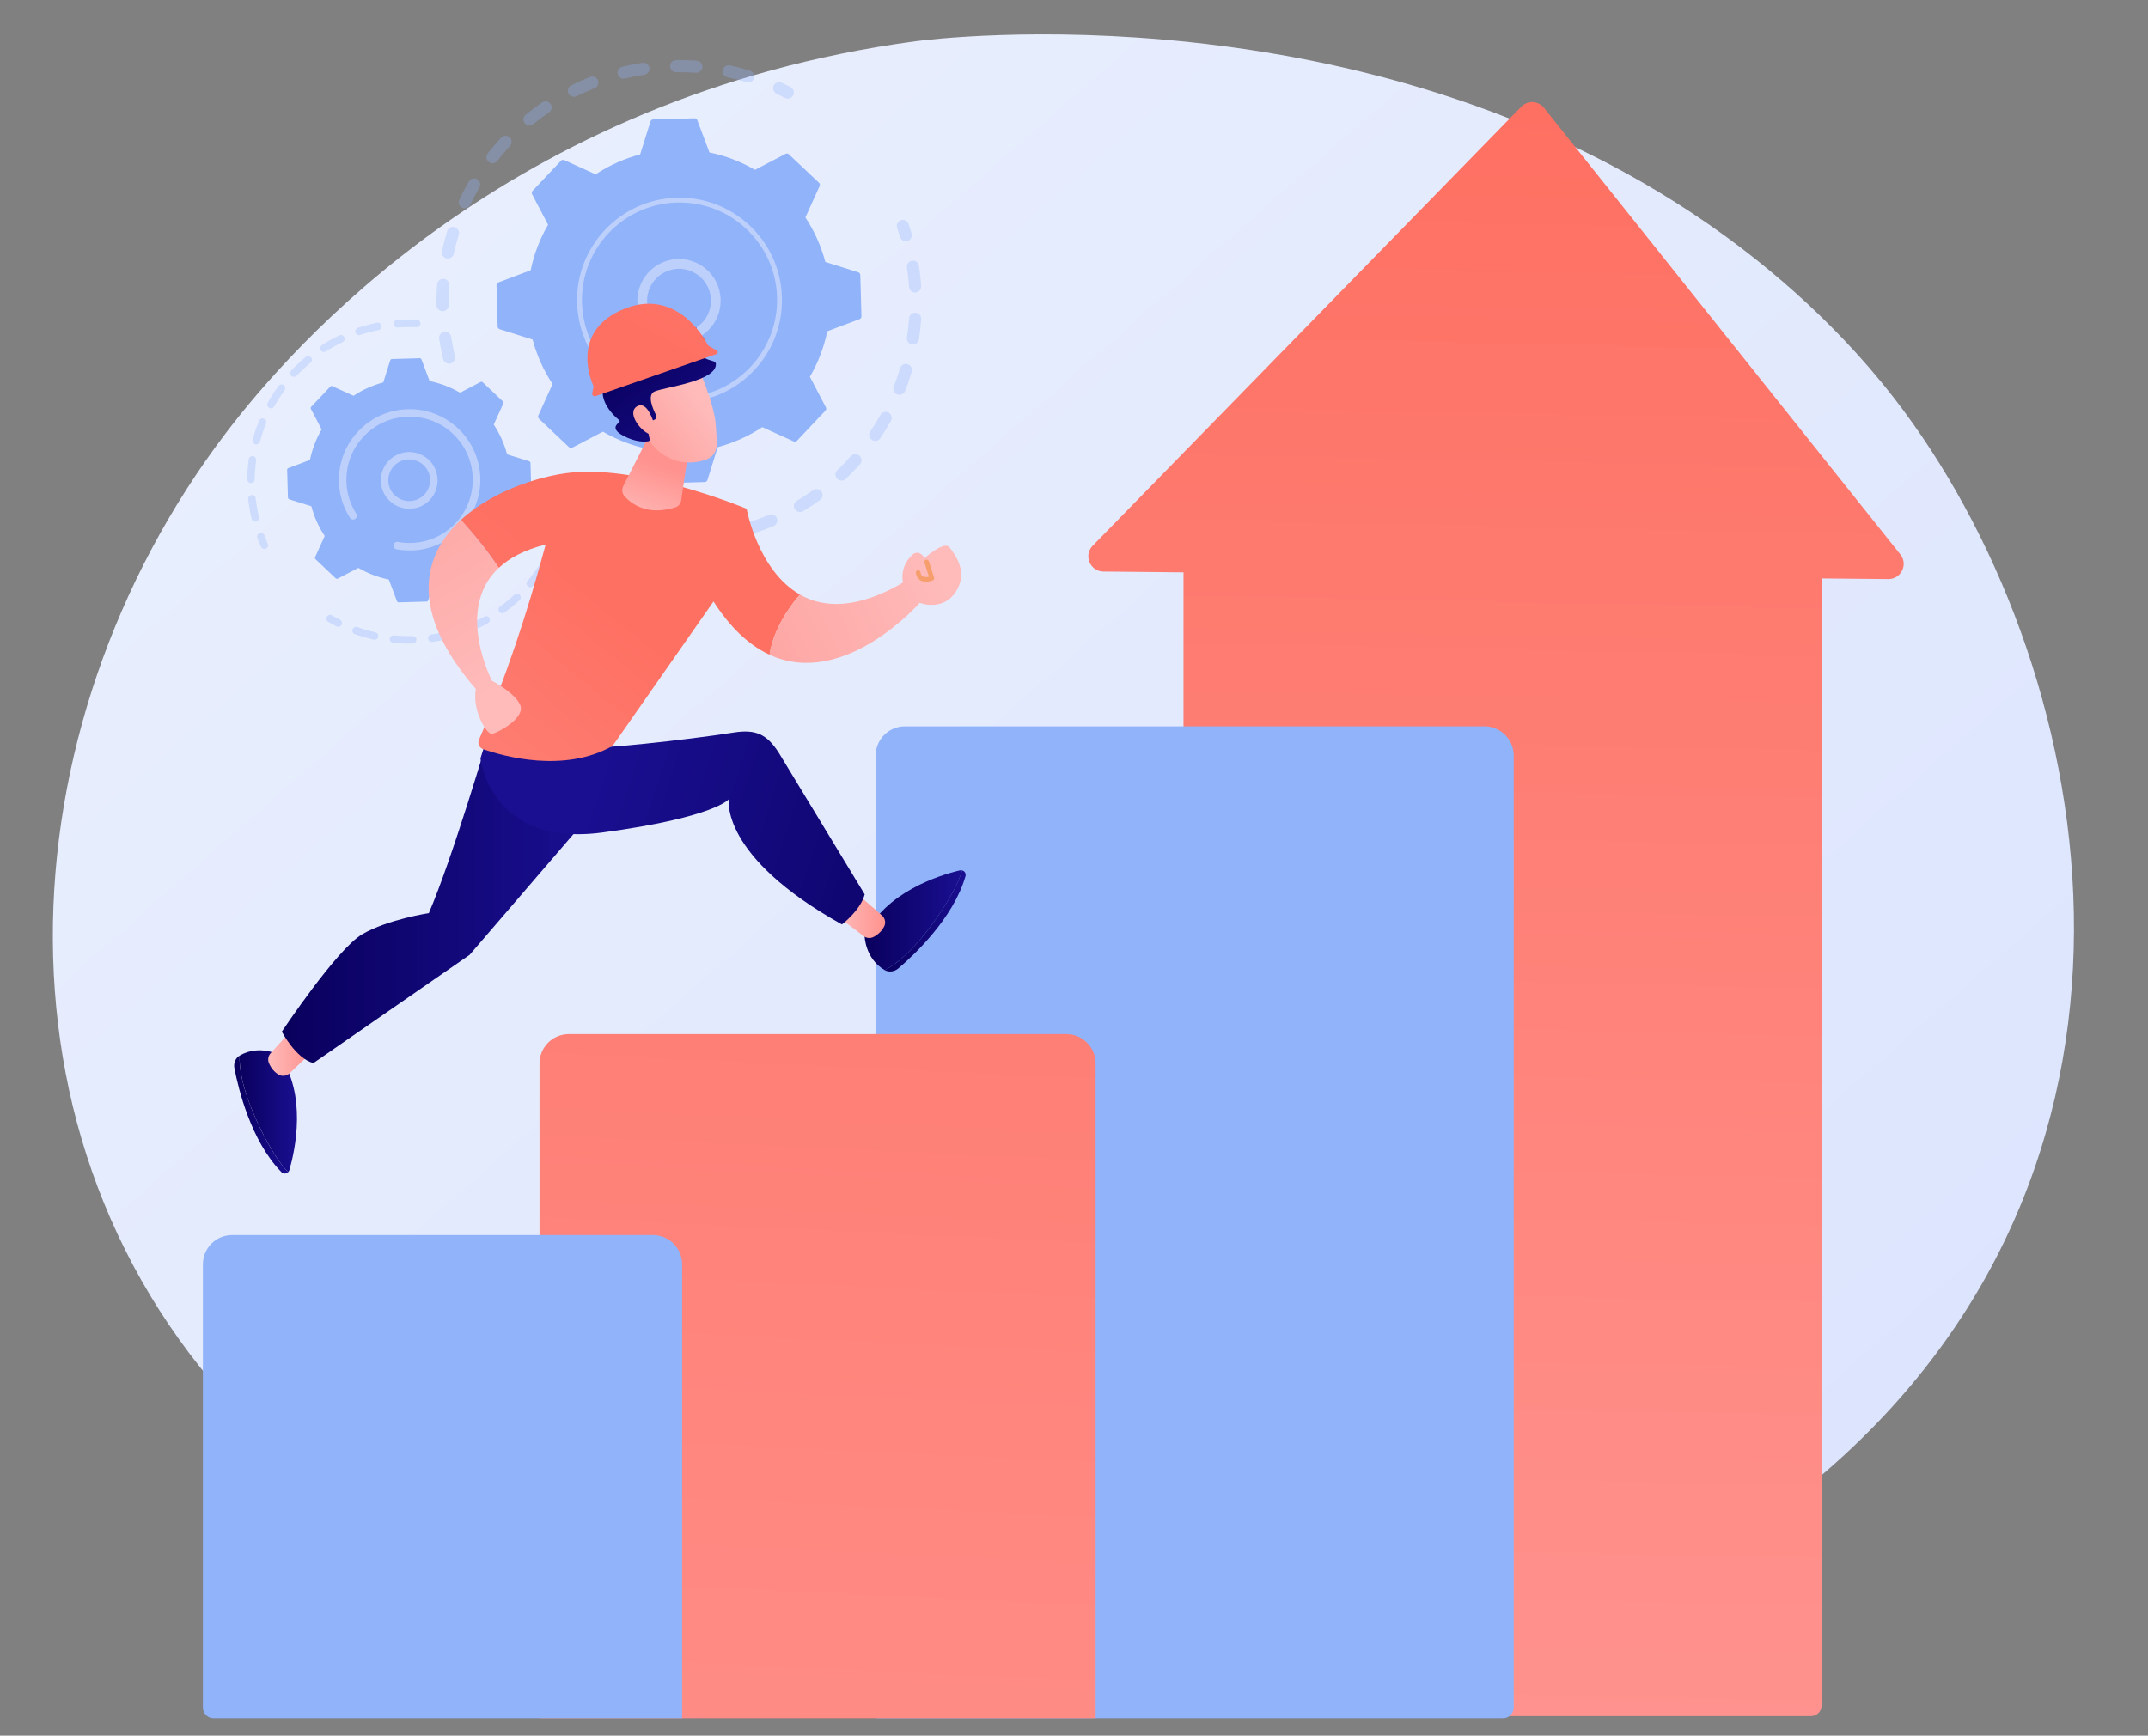 <?xml version="1.0" encoding="utf-8"?>
<!-- Generator: Adobe Illustrator 24.3.0, SVG Export Plug-In . SVG Version: 6.00 Build 0)  -->
<svg version="1.1" id="Illustration" xmlns="http://www.w3.org/2000/svg" xmlns:xlink="http://www.w3.org/1999/xlink" x="0px"
	 y="0px" viewBox="0 0 3570.9 2886.1" style="enable-background:new 0 0 3570.9 2886.1;" xml:space="preserve">
<rect x="0" y="0" width="3570.9" height="2886.1" fill="#808080" stroke="none"/>
<style type="text/css">
	.st0{fill:url(#SVGID_1_);}
	.st1{fill:url(#SVGID_2_);}
	.st2{fill:url(#SVGID_3_);}
	.st3{fill:#91B3FA;}
	.st4{fill:url(#SVGID_4_);}
	.st5{opacity:0.3;}
	.st6{fill:#BDD0FB;}
	.st7{fill:url(#SVGID_5_);}
	.st8{fill:url(#SVGID_6_);}
	.st9{fill:url(#SVGID_7_);}
	.st10{fill:#F79E6D;}
	.st11{fill:url(#SVGID_8_);}
	.st12{fill:url(#SVGID_9_);}
	.st13{fill:url(#SVGID_10_);}
	.st14{fill:url(#SVGID_11_);}
	.st15{fill:url(#SVGID_12_);}
	.st16{fill:url(#SVGID_13_);}
	.st17{fill:url(#SVGID_14_);}
	.st18{fill:url(#SVGID_15_);}
	.st19{fill:url(#SVGID_16_);}
	.st20{fill:url(#SVGID_17_);}
	.st21{fill:url(#SVGID_18_);}
	.st22{fill:url(#SVGID_19_);}
	.st23{fill:url(#SVGID_20_);}
	.st24{fill:url(#SVGID_21_);}
	.st25{fill:url(#SVGID_22_);}
</style>
<g>
	<linearGradient id="SVGID_1_" gradientUnits="userSpaceOnUse" x1="3295.109" y1="3237.791" x2="537.713" y2="96.449">
		<stop  offset="0" style="stop-color:#DAE3FE"/>
		<stop  offset="1" style="stop-color:#E9EFFD"/>
	</linearGradient>
	<path class="st0" d="M3038.1,2444.5c-614.2,534.8-1557.6,376.6-1697.1,351.1c-175.7-32-593.7-108.2-905.6-409.1
		C-42,1925.9,6.2,1206.1,375,720.7C482.3,579.5,843.4,159.8,1521.6,68.6c39.6-5.3,747.8-91,1317.6,303.5
		c76.8,53.2,200.8,149.5,309.5,289.8C3485.9,1096.9,3645.4,1915.7,3038.1,2444.5z"/>
	<g>
		<linearGradient id="SVGID_2_" gradientUnits="userSpaceOnUse" x1="2477.509" y1="2855.904" x2="2532.275" y2="172.296">
			<stop  offset="0" style="stop-color:#FF928E"/>
			<stop  offset="1" style="stop-color:#FE7062"/>
		</linearGradient>
		<path class="st1" d="M3010.5,2853.7h-1043v-1969c0-26.9,21.8-48.7,48.7-48.7h963.4c26.9,0,48.7,21.8,48.7,48.7V2836
			C3028.2,2845.8,3020.3,2853.7,3010.5,2853.7z"/>
		<linearGradient id="SVGID_3_" gradientUnits="userSpaceOnUse" x1="2447.8" y1="2855.305" x2="2502.502" y2="174.832">
			<stop  offset="0" style="stop-color:#FF928E"/>
			<stop  offset="1" style="stop-color:#FE7062"/>
		</linearGradient>
		<path class="st2" d="M1816.5,907.5L2529,177.4c10.6-10.9,28.3-10,37.8,1.9l592.4,742.6c13.3,16.6,1.3,41.2-20,41l-1304.9-12.5
			C1812.1,950.1,1801,923.4,1816.5,907.5z"/>
	</g>
	<path class="st3" d="M2498.7,2857.2h-1043V1256.5c0-26.9,21.8-48.7,48.7-48.7h963.4c26.9,0,48.7,21.8,48.7,48.7v1582.9
		C2516.4,2849.2,2508.5,2857.2,2498.7,2857.2z"/>
	<linearGradient id="SVGID_4_" gradientUnits="userSpaceOnUse" x1="1305.764" y1="3455.291" x2="1450.033" y2="363.839">
		<stop  offset="0" style="stop-color:#FF928E"/>
		<stop  offset="1" style="stop-color:#FE7062"/>
	</linearGradient>
	<path class="st4" d="M1821.3,2857.2H896.9V1768.3c0-26.9,21.8-48.7,48.7-48.7h827.1c26.9,0,48.7,21.8,48.7,48.7V2857.2z"/>
	<path class="st3" d="M1133.9,2857.2H355c-9.8,0-17.7-7.9-17.7-17.7v-737.1c0-26.9,21.8-48.7,48.7-48.7h699.3
		c26.9,0,48.7,21.8,48.7,48.7V2857.2z"/>
	<g>
		<g>
			<g class="st5">
				<path class="st3" d="M747.7,604.7c-5.1,0.7-9.9-2.6-11.1-7.7c-2.6-11.1-4.8-22.5-6.5-33.8c-0.8-5.5,3-10.7,8.5-11.5
					c0.1,0,0.1,0,0.2,0c5.4-0.7,10.5,3.1,11.3,8.5c1.6,10.8,3.7,21.6,6.2,32.1c1.3,5.4-2.1,10.9-7.5,12.2
					C748.4,604.6,748.1,604.6,747.7,604.7z M737,517.3c-0.4,0.1-0.8,0.1-1.2,0.1c-5.6,0.1-10.2-4.4-10.2-10
					c-0.1-11.5,0.2-23,1.1-34.4c0.4-5.6,5.2-9.7,10.8-9.3c5.6,0.4,9.7,5.3,9.3,10.8c-0.8,10.8-1.1,21.8-1,32.7
					C745.9,512.4,742,516.7,737,517.3z M745.8,429.8c-1.1,0.1-2.3,0.1-3.4-0.1c-5.4-1.2-8.9-6.6-7.7-12c2.4-11.2,5.3-22.4,8.7-33.3
					c1.6-5.3,7.3-8.3,12.6-6.7c5.3,1.6,8.3,7.3,6.7,12.6c-3.2,10.4-6,21-8.3,31.6C753.5,426.2,750,429.3,745.8,429.8z M774,346.5
					c-1.8,0.2-3.8,0-5.6-0.9c-5-2.4-7.2-8.4-4.9-13.4c4.9-10.4,10.2-20.6,15.9-30.5c2.8-4.8,9-6.5,13.8-3.7c4.8,2.8,6.5,9,3.7,13.8
					c-5.4,9.4-10.5,19.2-15.1,29C780.3,344,777.3,346.1,774,346.5z M820,271.5c-2.6,0.3-5.3-0.3-7.5-2.1c-4.4-3.4-5.2-9.8-1.8-14.2
					c7-9,14.5-17.8,22.3-26.2c3.8-4.1,10.2-4.3,14.3-0.6c4.1,3.8,4.3,10.2,0.6,14.3c-7.4,8-14.5,16.4-21.2,24.9
					C825,269.9,822.6,271.2,820,271.5z M881.5,208.6c-3.3,0.4-6.8-0.8-9.1-3.6c-3.5-4.3-2.9-10.7,1.4-14.2
					c8.8-7.2,18.1-14.2,27.6-20.6c4.6-3.2,10.9-2,14,2.6c3.2,4.6,2,10.9-2.6,14c-9,6.1-17.8,12.7-26.2,19.6
					C885.1,207.6,883.3,208.3,881.5,208.6z M1245.4,137.1c-1.4,0.2-2.8,0.1-4.3-0.4c-10.4-3.2-21-5.9-31.7-8.2
					c-5.5-1.2-8.9-6.5-7.8-12c1.2-5.5,6.5-8.9,12-7.8c11.2,2.4,22.4,5.3,33.3,8.7c5.3,1.6,8.3,7.3,6.7,12.6
					C1252.5,133.9,1249.2,136.6,1245.4,137.1z M955.3,160.9c-4.2,0.5-8.4-1.6-10.3-5.5c-2.5-5-0.4-11.1,4.5-13.5
					c10.2-5.1,20.8-9.8,31.5-14c5.2-2,11.1,0.5,13.1,5.7c2,5.2-0.5,11.1-5.7,13.1c-10.1,4-20.1,8.4-29.9,13.3
					C957.5,160.4,956.4,160.7,955.3,160.9z M1158.9,120.9c-0.7,0.1-1.3,0.1-2,0.1c-10.8-0.8-21.8-1.1-32.7-0.9
					c-5.6,0.1-10.2-4.4-10.2-10c-0.1-5.6,4.4-10.2,10-10.2c11.4-0.2,23,0.2,34.4,1c5.6,0.4,9.8,5.2,9.4,10.8
					C1167.3,116.5,1163.5,120.3,1158.9,120.9z M1038,130.9c-5.1,0.7-9.9-2.6-11.1-7.7c-1.3-5.4,2-10.9,7.5-12.2
					c11.1-2.7,22.5-4.9,33.8-6.6c0.1,0,0.1,0,0.2,0c5.4-0.7,10.5,3.1,11.3,8.5c0.8,5.5-3,10.7-8.5,11.5c-10.7,1.6-21.5,3.7-32.1,6.3
					C1038.7,130.7,1038.4,130.8,1038,130.9z"/>
				<path class="st3" d="M1311,163.9c-2,0.3-4-0.1-5.9-1c-4.6-2.4-9.4-4.7-14.1-7c-5.1-2.4-7.2-8.4-4.9-13.4
					c2.4-5.1,8.4-7.2,13.4-4.9c5,2.3,10,4.8,14.8,7.3c4.9,2.6,6.9,8.7,4.3,13.6C1317.1,161.6,1314.2,163.5,1311,163.9z"/>
			</g>
			<g class="st5">
				<path class="st3" d="M1507.2,401.1c-4.8,0.6-9.5-2.3-11-7.1c-1.5-5-3.1-10-4.8-15c-1.8-5.3,1-11,6.3-12.8c5.3-1.8,11,1,12.8,6.3
					c1.8,5.2,3.5,10.5,5,15.8c1.6,5.3-1.5,11-6.8,12.6C1508.3,400.9,1507.8,401,1507.2,401.1z"/>
				<path class="st3" d="M1181.3,903.1c-4.6,0.6-9.2,1.1-13.9,1.6c-5.6,0.5-10.5-3.5-11-9.1c-0.5-5.6,3.6-10.5,9.1-11
					c10.8-1,21.5-2.5,31.9-4.4c5.5-1,10.7,2.7,11.7,8.1c1,5.5-2.7,10.7-8.1,11.7C1194.5,901.2,1187.9,902.2,1181.3,903.1z
					 M1114.1,906.1c-0.6,0.1-1.1,0.1-1.7,0.1c-11.3-0.5-22.6-1.4-33.8-2.8c-5.5-0.7-9.5-5.7-8.8-11.3c0.7-5.5,5.7-9.5,11.3-8.8
					c10.6,1.3,21.4,2.2,32.1,2.6c5.6,0.2,9.9,4.9,9.7,10.5C1122.7,901.5,1118.9,905.5,1114.1,906.1z M1252.5,887
					c-4.7,0.6-9.4-2.2-10.9-6.9c-1.7-5.3,1.2-11,6.5-12.7c10.1-3.3,20.3-7.1,30.1-11.3c5.1-2.2,11.1,0.2,13.2,5.4
					c2.2,5.1-0.2,11.1-5.4,13.2c-10.4,4.4-21.1,8.4-31.7,11.9C1253.7,886.8,1253.1,886.9,1252.5,887z M1028.5,893.1
					c-1.3,0.2-2.6,0.1-3.9-0.3c-10.9-2.9-21.8-6.3-32.3-10.1c-5.2-1.9-8-7.7-6.1-12.9c1.9-5.2,7.7-8,12.9-6.1
					c10,3.6,20.4,6.9,30.7,9.6c5.4,1.4,8.6,7,7.1,12.4C1035.8,889.8,1032.4,892.6,1028.5,893.1z M1331.2,851.3
					c-3.9,0.5-7.9-1.3-10-4.8c-2.9-4.8-1.3-11,3.5-13.8c9.2-5.5,18.2-11.4,26.9-17.6c4.5-3.2,10.8-2.2,14.1,2.3
					c3.2,4.5,2.2,10.8-2.3,14.1c-9.2,6.6-18.7,12.8-28.3,18.5C1333.9,850.6,1332.6,851.1,1331.2,851.3z M1400.3,799.1
					c-3.1,0.4-6.3-0.6-8.6-3.1c-3.8-4.1-3.7-10.4,0.4-14.3c7.8-7.4,15.3-15.1,22.4-23.1c3.7-4.2,10.1-4.5,14.3-0.8
					c4.2,3.7,4.5,10.1,0.8,14.3c-7.5,8.4-15.4,16.5-23.6,24.3C1404.3,797.9,1402.3,798.8,1400.3,799.1z M1456.3,733.1
					c-2.4,0.3-4.8-0.2-6.9-1.6c-4.6-3.1-5.8-9.4-2.7-14c6-8.9,11.7-18.1,16.9-27.4c2.7-4.9,8.9-6.6,13.7-3.9
					c4.9,2.7,6.6,8.9,3.9,13.7c-5.5,9.8-11.5,19.5-17.8,28.8C1461.6,731.2,1459,732.7,1456.3,733.1z M1496.5,656.4
					c-1.6,0.2-3.3,0-5-0.6c-5.2-2-7.8-7.9-5.7-13.1c3.9-10,7.4-20.2,10.5-30.4c1.6-5.3,7.2-8.4,12.6-6.8c5.3,1.6,8.4,7.2,6.8,12.6
					c-3.2,10.8-6.9,21.6-11,32.1C1503.3,653.6,1500.1,656,1496.5,656.4z M1519,572.8c-0.9,0.1-1.9,0.1-2.8,0
					c-5.5-0.8-9.3-6-8.5-11.5c1.6-10.6,2.8-21.3,3.5-32c0.4-5.6,5.2-9.8,10.8-9.4c5.6,0.4,9.8,5.2,9.4,10.8
					c-0.8,11.2-2,22.6-3.7,33.7C1527,568.8,1523.4,572.2,1519,572.8z M1522.6,486.3c-0.2,0-0.4,0-0.6,0.1
					c-5.6,0.4-10.4-3.8-10.8-9.4c-0.5-7.9-1.3-15.8-2.3-23.6c-0.4-2.8-0.8-5.6-1.2-8.4c-0.8-5.5,3-10.7,8.5-11.5
					c5.6-1,10.7,3,11.5,8.5c0.4,2.9,0.9,5.9,1.3,8.9c1.1,8.2,1.9,16.5,2.5,24.8C1531.7,481,1527.8,485.6,1522.6,486.3z"/>
				<path class="st3" d="M947.6,861.5c-2,0.3-4.1-0.1-6-1.1c-4.8-2.5-9.7-5.2-14.5-8c-4.8-2.8-6.5-9-3.7-13.8
					c2.8-4.8,9-6.5,13.8-3.7c4.5,2.6,9.2,5.2,13.8,7.6c4.9,2.6,6.8,8.7,4.2,13.6C953.7,859.2,950.8,861.1,947.6,861.5z"/>
			</g>
			<g>
				<path class="st3" d="M946,743.6c1.5,1.4,3.6,1.7,5.4,0.8l50.9-26.6c23.2,13.5,48.7,23.4,75.7,28.9l20.2,53.7
					c0.7,1.9,2.5,3.1,4.5,3.1l68.9-1.9c2-0.1,3.8-1.4,4.4-3.3l17.2-54.8c26.7-7.1,51.6-18.4,74-33.2l52.3,23.7
					c1.8,0.8,4,0.4,5.4-1.1l47.3-50.1c1.4-1.5,1.7-3.6,0.8-5.4l-26.6-50.9c13.5-23.2,23.4-48.7,28.9-75.7l53.7-20.2
					c1.9-0.7,3.1-2.5,3.1-4.5l-1.9-68.9c-0.1-2-1.4-3.8-3.3-4.4l-54.8-17.2c-7.1-26.7-18.4-51.6-33.2-74l23.7-52.3
					c0.8-1.8,0.4-4-1.1-5.4l-50.1-47.3c-1.5-1.4-3.6-1.7-5.4-0.8l-50.9,26.6c-23.2-13.5-48.7-23.4-75.7-28.9l-20.2-53.7
					c-0.7-1.9-2.5-3.1-4.5-3.1l-68.9,1.9c-2,0.1-3.8,1.4-4.4,3.3l-17.2,54.8c-26.7,7.1-51.6,18.4-74,33.2L938,266.2
					c-1.8-0.8-4-0.4-5.4,1.1l-47.3,50.1c-1.4,1.5-1.7,3.6-0.8,5.4l26.6,50.9c-13.5,23.2-23.4,48.7-28.9,75.7l-53.7,20.2
					c-1.9,0.7-3.1,2.5-3.1,4.5l1.9,68.9c0.1,2,1.4,3.8,3.3,4.4l54.8,17.2c7.1,26.7,18.4,51.6,33.2,74l-23.7,52.3
					c-0.8,1.8-0.4,4,1.1,5.4L946,743.6z"/>
				<g>
					<path class="st6" d="M1137.7,568.7c-33.5,4.3-66.1-16.4-75.5-49.9c-10.4-36.8,11.1-75.1,47.8-85.5c17.8-5,36.5-2.8,52.6,6.2
						c16.1,9,27.8,23.8,32.8,41.6c10.4,36.8-11.1,75.1-47.8,85.5C1144.3,567.6,1141,568.3,1137.7,568.7z M1122.1,447.4
						c-2.6,0.3-5.2,0.9-7.7,1.6c-28.2,8-44.6,37.4-36.7,65.5c8,28.2,37.4,44.6,65.5,36.7c28.2-8,44.6-37.4,36.7-65.5
						c-3.9-13.7-12.8-25-25.2-31.9C1144.7,448.1,1133.3,445.9,1122.1,447.4z"/>
				</g>
				<path class="st6" d="M1152,667.8c-5.8,0.7-11.6,1.2-17.4,1.4l0,0c-1.8,0.1-3.7,0.1-5.6,0.1c-9.1,0-18.2-0.8-27.2-2.3
					c-0.1,0-0.2,0-0.4-0.1c-0.3-0.1-0.7-0.1-1-0.2c-0.7-0.1-1.3-0.2-2-0.4c-1.8-0.3-3-1.8-3.3-3.4c-0.1-0.4,0-0.8,0-1.3
					c0.4-2.2,2.5-3.6,4.7-3.2c11.3,2.1,22.9,3,34.4,2.7c57.5-1.6,107.2-33.1,134.7-79.1c15.3-25.6,23.8-55.7,22.9-87.6
					c-0.2-5.6-0.6-11.2-1.3-16.6c-4.8-36.9-22-70.8-49.4-96.7c-31.5-29.8-72.7-45.5-116-44.3c-89.5,2.5-160.1,77.3-157.6,166.7
					c0.2,5.5,0.6,11,1.3,16.4c3.1,23.5,11.2,46.2,24,66.2c0.3,0.5,0.5,1.1,0.6,1.7c0.2,1.5-0.5,3.1-1.8,3.9
					c-1.9,1.2-4.4,0.7-5.6-1.2c-13.4-21-22-44.8-25.2-69.5c-0.7-5.7-1.2-11.5-1.4-17.2c-2.7-93.9,71.6-172.4,165.4-175
					c45.5-1.3,88.7,15.2,121.8,46.5c28.8,27.2,46.8,62.7,51.9,101.5c0.7,5.8,1.2,11.6,1.4,17.5c1.3,45.5-15.2,88.7-46.5,121.8
					C1226.3,644.7,1190.7,662.7,1152,667.8z"/>
			</g>
		</g>
		<g>
			<g class="st5">
				<path class="st3" d="M440.3,912.9c-2.7,0.3-5.4-1.1-6.5-3.7c-2.1-4.8-4.2-9.8-6-14.8c-1.2-3.2,0.5-6.8,3.7-8
					c3.2-1.2,6.8,0.5,8,3.7c1.8,4.7,3.7,9.5,5.7,14.1c1.4,3.1,0,6.8-3.2,8.2C441.4,912.7,440.8,912.9,440.3,912.9z"/>
				<path class="st3" d="M425.1,867.4c-3.1,0.4-6.1-1.6-6.9-4.8c-2.1-8.9-3.7-18-4.9-27c-0.2-1.9-0.5-3.8-0.7-5.7
					c-0.4-3.4,2.3-6.4,5.5-6.9c3.4-0.4,6.5,2.1,6.9,5.5c0.2,1.8,0.4,3.7,0.7,5.5c1.1,8.6,2.7,17.3,4.7,25.7c0.8,3.4-1.3,6.7-4.6,7.5
					C425.5,867.4,425.3,867.4,425.1,867.4z M418.1,803.1c-0.3,0-0.6,0.1-0.9,0.1c-3.4,0-6.2-2.9-6.2-6.3c0.1-11.1,1-22.2,2.5-33.1
					c0.5-3.4,3.6-5.8,7-5.3c3.4,0.5,5.8,3.6,5.3,7c-1.4,10.4-2.2,21-2.4,31.6C423.5,800.1,421.1,802.7,418.1,803.1z M426.9,738.9
					c-0.8,0.1-1.6,0.1-2.4-0.2c-3.3-0.9-5.3-4.3-4.4-7.6c2.9-10.7,6.4-21.3,10.6-31.5c1.3-3.2,4.9-4.7,8.1-3.4
					c3.2,1.3,4.7,4.9,3.4,8.1c-4,9.8-7.3,19.9-10.1,30C431.5,736.9,429.3,738.6,426.9,738.9z M451.3,678.9c-1.3,0.2-2.6-0.1-3.8-0.7
					c-3-1.7-4.1-5.5-2.4-8.5c5.4-9.7,11.4-19.1,17.9-27.9c2-2.8,5.9-3.4,8.7-1.3c2.8,2,3.4,5.9,1.3,8.7c-6.2,8.5-12,17.4-17.1,26.6
					C454.9,677.5,453.1,678.7,451.3,678.9z M489.5,626.6c-1.8,0.2-3.7-0.3-5.1-1.6c-2.5-2.4-2.6-6.3-0.3-8.8
					c7.6-8,15.7-15.7,24.2-22.7c2.6-2.2,6.6-1.8,8.8,0.8c2.2,2.6,1.8,6.6-0.8,8.8c-8.1,6.7-15.8,14-23.1,21.7
					C492.2,625.8,490.9,626.5,489.5,626.6z M539.3,585.3c-2.3,0.3-4.7-0.7-6.1-2.8c-1.9-2.9-1-6.8,1.9-8.6c9.3-6,19-11.4,29-16.2
					c3.1-1.5,6.8-0.2,8.3,2.9c1.5,3.1,0.2,6.8-2.9,8.3c-9.5,4.5-18.8,9.7-27.6,15.4C541.1,584.9,540.2,585.2,539.3,585.3z
					 M597.7,557.3c-2.9,0.4-5.8-1.3-6.7-4.2c-1.1-3.3,0.7-6.8,3.9-7.9c10.4-3.5,21.2-6.4,32.1-8.6c3.4-0.6,6.7,1.5,7.3,4.9
					c0.7,3.4-1.5,6.7-4.9,7.3c-10.4,2.1-20.6,4.8-30.6,8.2C598.4,557.2,598,557.3,597.7,557.3z M693.6,544.1c-0.4,0-0.7,0.1-1.1,0
					c-9.1-0.4-18.3-0.4-27.5,0.2c-1.4,0.1-2.8,0.2-4.1,0.3c-3.4,0.3-6.4-2.3-6.7-5.7c-0.3-3.4,2.3-6.5,5.7-6.7
					c1.5-0.1,2.9-0.2,4.4-0.3c9.6-0.6,19.3-0.6,28.8-0.2c3.4,0.2,6.1,3.1,5.9,6.5C698.9,541.2,696.5,543.7,693.6,544.1z"/>
			</g>
			<g class="st5">
				<path class="st3" d="M718.7,1067.4c-3.4,0.4-6.5-1.9-7-5.3c-0.5-3.4,1.9-6.6,5.3-7.1c10.3-1.5,20.5-3.6,30.5-6.3
					c3.3-0.9,6.8,1.1,7.6,4.4c0.9,3.3-1.1,6.7-4.4,7.6C740.3,1063.6,729.6,1065.8,718.7,1067.4
					C718.8,1067.4,718.7,1067.4,718.7,1067.4z M686.9,1070c-0.2,0-0.4,0-0.7,0.1c-10.9,0.2-21.8-0.2-32.6-1.2
					c-3.4-0.3-5.9-3.4-5.6-6.8c0.3-3.4,3.4-5.9,6.8-5.6c10.3,1,20.8,1.4,31.1,1.2c3.4-0.1,6.3,2.7,6.4,6.1
					C692.4,1066.9,690,1069.6,686.9,1070z M780.2,1050.8c-2.7,0.4-5.5-1.2-6.6-3.8c-1.3-3.2,0.2-6.8,3.4-8.1
					c9.6-3.9,19.1-8.4,28.1-13.5c3-1.7,6.8-0.6,8.5,2.4c1.7,3,0.6,6.8-2.4,8.5c-9.5,5.3-19.4,10-29.5,14.1
					C781.2,1050.6,780.7,1050.7,780.2,1050.8z M623.5,1063.7c-0.7,0.1-1.4,0.1-2.2-0.1c-10.6-2.4-21.2-5.4-31.4-9.1
					c-3.2-1.2-4.9-4.7-3.8-8c1.2-3.2,4.7-4.9,8-3.8c9.8,3.5,19.8,6.4,29.9,8.7c3.4,0.8,5.5,4.1,4.7,7.5
					C628.2,1061.5,626,1063.4,623.5,1063.7z M835.8,1019.8c-2.2,0.3-4.5-0.6-5.9-2.5c-2-2.8-1.4-6.7,1.4-8.7
					c8.4-6.1,16.5-12.8,24-19.8c2.5-2.4,6.5-2.2,8.8,0.3c2.3,2.5,2.2,6.5-0.3,8.8c-7.9,7.4-16.4,14.4-25.2,20.8
					C837.8,1019.3,836.8,1019.7,835.8,1019.8z M882.4,976.4c-1.7,0.2-3.4-0.2-4.8-1.4c-2.6-2.2-3-6.2-0.8-8.8
					c6.7-7.9,12.9-16.3,18.6-25c1.9-2.9,5.8-3.7,8.6-1.8c2.9,1.9,3.7,5.7,1.8,8.6c-5.9,9.1-12.5,17.9-19.5,26.2
					C885.4,975.5,883.9,976.2,882.4,976.4z M917.3,923.1c-1.2,0.2-2.4,0-3.6-0.6c-3.1-1.5-4.4-5.3-2.8-8.4c4.6-9.3,8.7-19,12.1-28.7
					c1.1-3.2,4.7-5,7.9-3.8c3.3,1.1,5,4.7,3.8,7.9c-3.6,10.2-7.8,20.4-12.6,30.1C921.1,921.6,919.3,922.9,917.3,923.1z"/>
				<path class="st3" d="M563.2,1042.2c-1.2,0.2-2.4,0-3.6-0.6c-4.8-2.4-9.5-4.9-14-7.6c-3-1.7-4-5.5-2.3-8.5c1.7-3,5.5-4,8.5-2.3
					c4.3,2.5,8.8,4.9,13.4,7.2c3.1,1.5,4.3,5.3,2.8,8.4C567,1040.7,565.2,1041.9,563.2,1042.2z"/>
			</g>
			<g>
				<path class="st3" d="M558,961.6c1,0.9,2.4,1.1,3.6,0.5l34.1-17.8c15.5,9,32.6,15.7,50.7,19.4l13.5,35.9c0.5,1.3,1.7,2.1,3,2
					l46.1-1.3c1.3,0,2.5-0.9,2.9-2.2l11.5-36.7c17.9-4.7,34.5-12.3,49.5-22.2l35,15.9c1.2,0.6,2.7,0.3,3.6-0.7l31.7-33.5
					c0.9-1,1.1-2.4,0.5-3.6l-17.8-34.1c9-15.5,15.7-32.6,19.4-50.7l35.9-13.5c1.3-0.5,2.1-1.7,2-3l-1.3-46.1c0-1.3-0.9-2.5-2.2-2.9
					l-36.7-11.5c-4.7-17.9-12.3-34.5-22.2-49.5l15.9-35c0.6-1.2,0.3-2.7-0.7-3.6l-33.5-31.7c-1-0.9-2.4-1.1-3.6-0.5L764.9,653
					c-15.5-9-32.6-15.7-50.7-19.4l-13.5-35.9c-0.5-1.3-1.7-2.1-3-2l-46.1,1.3c-1.3,0-2.5,0.9-2.9,2.2l-11.5,36.7
					c-17.9,4.7-34.5,12.3-49.5,22.2l-35-15.9c-1.2-0.6-2.7-0.3-3.6,0.7l-31.7,33.5c-0.9,1-1.1,2.4-0.5,3.6l17.8,34.1
					c-9,15.5-15.7,32.6-19.4,50.7l-35.9,13.5c-1.3,0.5-2.1,1.7-2,3l1.3,46.1c0,1.3,0.9,2.5,2.2,2.9l36.7,11.5
					c4.7,17.9,12.3,34.5,22.2,49.5l-15.9,35c-0.6,1.2-0.3,2.7,0.7,3.6L558,961.6z"/>
				<g>
					<path class="st6" d="M686.3,845.5c-10,1.3-20.1-0.6-29-5.6c-11-6.2-18.9-16.2-22.4-28.3c-7.1-25,7.5-51.1,32.6-58.2
						c25.1-7,51.2,7.5,58.2,32.6c3.4,12.1,1.9,24.9-4.2,35.9c-6.1,11-16.2,18.9-28.3,22.4C690.8,844.7,688.6,845.2,686.3,845.5z
						 M675.8,764.2c-1.7,0.2-3.3,0.6-5,1c-18.4,5.2-29.2,24.4-23.9,42.8c2.5,8.9,8.4,16.3,16.5,20.8c8.1,4.5,17.5,5.6,26.4,3.1l0,0
						c8.9-2.5,16.3-8.4,20.8-16.5c4.5-8.1,5.6-17.5,3.1-26.4C708.9,772.5,692.6,762.1,675.8,764.2z"/>
				</g>
				<path class="st6" d="M696.1,914.4c-3.9,0.5-7.9,0.8-11.9,0.9c-8,0.2-16-0.4-23.9-1.7c-0.4-0.1-0.7-0.1-1.1-0.2
					c-2.7-0.5-4.7-2.7-5-5.3c-0.1-0.6-0.1-1.3,0.1-2c0.6-3.4,3.9-5.6,7.3-5c7.3,1.4,14.8,1.9,22.3,1.7l0,0c0.4,0,0.8,0,1.2,0
					c17.7-0.7,34.5-5.7,49.3-14.5c8-4.8,15.5-10.7,22.1-17.6c0.1-0.1,0.1-0.1,0.2-0.2c0.2-0.2,0.3-0.3,0.5-0.5
					c19.3-20.4,29.4-47.1,28.7-75.1c-0.1-3.6-0.4-7.2-0.8-10.8c-3.1-23.9-14.2-45.8-32-62.6c-20.4-19.3-47.1-29.4-75.1-28.6
					c-28,0.8-54.1,12.5-73.4,32.8c-19.3,20.4-29.4,47.1-28.7,75.1c0.1,3.6,0.4,7.1,0.8,10.6c2,15.2,7.3,29.9,15.6,42.8
					c0.5,0.8,0.8,1.7,0.9,2.6c0.3,2.3-0.7,4.7-2.8,6.1c-2.9,1.8-6.8,1-8.6-1.9c-9.3-14.5-15.2-30.9-17.4-47.9
					c-0.5-3.9-0.8-7.9-0.9-11.9c-0.9-31.4,10.5-61.2,32.1-84c21.6-22.8,50.7-35.9,82.1-36.7c31.4-0.9,61.2,10.5,84,32.1
					c19.9,18.8,32.3,43.3,35.8,70c0.5,4,0.8,8,1,12C800.1,855.3,755.1,906.7,696.1,914.4z"/>
			</g>
		</g>
	</g>
	<g>
		<linearGradient id="SVGID_5_" gradientUnits="userSpaceOnUse" x1="609.154" y1="1768.564" x2="1142.514" y2="1112.122">
			<stop  offset="0" style="stop-color:#FF928E"/>
			<stop  offset="1" style="stop-color:#FE7062"/>
		</linearGradient>
		<path class="st7" d="M1241.2,846l-76.2,117.3c35.5,69.1,74.9,107.2,114.3,125.4c7-43,32.2-78.8,50.6-100
			C1259.5,948.6,1241.2,846,1241.2,846z"/>
		<linearGradient id="SVGID_6_" gradientUnits="userSpaceOnUse" x1="1560.179" y1="946.352" x2="987.371" y2="1223.837">
			<stop  offset="0" style="stop-color:#FEBBBA"/>
			<stop  offset="1" style="stop-color:#FF928E"/>
		</linearGradient>
		<path class="st8" d="M1503.1,967.6c-78.1,46.2-133.8,43.5-173.3,21.1c-18.5,21.2-43.6,57-50.6,100
			c125.3,57.6,250.8-87.4,250.8-87.4L1503.1,967.6z"/>
		<linearGradient id="SVGID_7_" gradientUnits="userSpaceOnUse" x1="1562.911" y1="951.992" x2="990.103" y2="1229.477">
			<stop  offset="0" style="stop-color:#FEBBBA"/>
			<stop  offset="1" style="stop-color:#FF928E"/>
		</linearGradient>
		<path class="st9" d="M1507.4,987.7c0,0-21.1-36.7,9.2-64.9c0,0,9.8-11.1,20.5,5.2c0,0,32.6-29.6,41.5-17.7
			c8.9,11.9,32.5,41.4,9.5,75.1C1564.7,1019.4,1517.7,1004.3,1507.4,987.7z"/>
		<path class="st10" d="M1539.4,967.2c-3.1,0-6.4-0.6-9.4-2.3c-2.9-1.7-6.5-5.3-7.4-12.5c-0.3-2.1,1.2-4,3.3-4.3
			c2.1-0.3,4,1.2,4.3,3.3c0.4,3.4,1.7,5.7,3.7,6.9c2.9,1.7,7.2,1.4,10.4,0.7l-7.4-23.4c-0.6-2,0.5-4.2,2.5-4.8
			c2-0.6,4.2,0.5,4.8,2.5l8.6,27.1c0.6,1.9-0.4,4-2.2,4.7C1549.7,965.4,1544.9,967.2,1539.4,967.2z"/>
		<linearGradient id="SVGID_8_" gradientUnits="userSpaceOnUse" x1="389.313" y1="1853.39" x2="478.989" y2="1853.39">
			<stop  offset="0" style="stop-color:#09005D"/>
			<stop  offset="1" style="stop-color:#1A0F91"/>
		</linearGradient>
		<path class="st11" d="M398.3,1755.3c-6.8,4.1-10.3,12.7-8.6,21.1c6.4,33.2,27.3,120.8,78.1,172.6c3.4,3.4,8.2,3.1,11.2,0
			c-12.9-13.4-28.8-36.3-47.5-75.2C402.9,1814,397.5,1777.1,398.3,1755.3z"/>
		<linearGradient id="SVGID_9_" gradientUnits="userSpaceOnUse" x1="398.267" y1="1847.752" x2="493.694" y2="1847.752">
			<stop  offset="0" style="stop-color:#09005D"/>
			<stop  offset="1" style="stop-color:#1A0F91"/>
		</linearGradient>
		<path class="st12" d="M464,1754.1c0,0-32.8-17.8-65.4,1.1c-0.1,0-0.1,0.1-0.2,0.2c-0.8,21.8,4.5,58.7,33.2,118.5
			c18.6,38.9,34.6,61.8,47.5,75.2c0.9-1,1.7-2.2,2.1-3.7C490.7,1912.2,510.8,1820,464,1754.1z"/>
		<linearGradient id="SVGID_10_" gradientUnits="userSpaceOnUse" x1="445.907" y1="1751.26" x2="516.081" y2="1751.26">
			<stop  offset="0" style="stop-color:#FEBBBA"/>
			<stop  offset="1" style="stop-color:#FF928E"/>
		</linearGradient>
		<path class="st13" d="M511.3,1756.1l-29.7,28.5c-5.3,5-13.3,5.8-19.4,1.8c-5.3-3.5-11.2-9.3-15.1-18.6c-2.4-5.6-1.2-12.1,2.9-16.6
			l29.6-32.6c7.1-7.8,19.7-6.5,25,2.6l9.3,15.7C517.6,1743.1,516.5,1751.1,511.3,1756.1z"/>
		<linearGradient id="SVGID_11_" gradientUnits="userSpaceOnUse" x1="1470.866" y1="1531.415" x2="1605.296" y2="1531.415">
			<stop  offset="0" style="stop-color:#09005D"/>
			<stop  offset="1" style="stop-color:#1A0F91"/>
		</linearGradient>
		<path class="st14" d="M1470.9,1613.2c6.9,3.9,16.1,2.6,22.6-2.9c25.7-21.9,91.5-83.4,111.5-153.2c1.3-4.6-1.4-8.7-5.5-9.7
			c-5.3,17.8-17.3,43-41.9,78.4C1519.7,1580.3,1490.3,1603.1,1470.9,1613.2z"/>
		<linearGradient id="SVGID_12_" gradientUnits="userSpaceOnUse" x1="1437.36" y1="1530.159" x2="1599.457" y2="1530.159">
			<stop  offset="0" style="stop-color:#09005D"/>
			<stop  offset="1" style="stop-color:#1A0F91"/>
		</linearGradient>
		<path class="st15" d="M1437.4,1556.8c0,0,0.7,37.3,33.3,56.3c0.1,0,0.2,0.1,0.3,0.1c19.4-10.1,48.8-33,86.7-87.4
			c24.6-35.4,36.6-60.6,41.9-78.4c-1.3-0.3-2.8-0.4-4.3,0C1561.6,1455.4,1471.6,1483.5,1437.4,1556.8z"/>
		<linearGradient id="SVGID_13_" gradientUnits="userSpaceOnUse" x1="1394.388" y1="1525.464" x2="1471.485" y2="1525.464">
			<stop  offset="0" style="stop-color:#FEBBBA"/>
			<stop  offset="1" style="stop-color:#FF928E"/>
		</linearGradient>
		<path class="st16" d="M1435.1,1495.1l31,27c5.5,4.8,7,12.7,3.5,19.1c-3,5.6-8.2,12-17.2,16.7c-5.4,2.8-11.9,2.3-16.8-1.4
			l-35.1-26.6c-8.4-6.4-8.2-19,0.3-25.1l14.8-10.6C1421.6,1489.9,1429.6,1490.3,1435.1,1495.1z"/>
		<linearGradient id="SVGID_14_" gradientUnits="userSpaceOnUse" x1="468.638" y1="1494.559" x2="988.065" y2="1494.559">
			<stop  offset="0" style="stop-color:#09005D"/>
			<stop  offset="1" style="stop-color:#1A0F91"/>
		</linearGradient>
		<path class="st17" d="M812.6,1221.5c0,0-60.5,206.2-99.7,296.9c0,0-68.4,10.4-110.8,35.2c-42.3,24.7-133.6,161.9-133.6,161.9
			s23.8,45.2,52.6,52.2l259.6-179.9l207.2-241l-9.8-111.8L812.6,1221.5z"/>
		<linearGradient id="SVGID_15_" gradientUnits="userSpaceOnUse" x1="1737.084" y1="1508.17" x2="984.914" y2="1268.843">
			<stop  offset="0" style="stop-color:#09005D"/>
			<stop  offset="1" style="stop-color:#1A0F91"/>
		</linearGradient>
		<path class="st18" d="M816.4,1204.7l-17.7,56.5c0,0,16.2,148.1,202.9,123.1c186.7-25,210.1-55.4,210.1-55.4
			s-16.2,94.6,187.9,208.3c0,0,31-23.4,37.9-50l-143-235.7c-19.9-30.9-38.3-39.1-74.7-33.4c-80.3,12.6-230.7,28.9-253.5,25
			L816.4,1204.7z"/>
		<linearGradient id="SVGID_16_" gradientUnits="userSpaceOnUse" x1="429.236" y1="1622.381" x2="962.597" y2="965.937">
			<stop  offset="0" style="stop-color:#FF928E"/>
			<stop  offset="1" style="stop-color:#FE7062"/>
		</linearGradient>
		<path class="st19" d="M962.1,784.8c-54.4,2.8-140.4,28.6-195.9,79.8c17.1,18.8,43.3,49.5,62.9,79.8c17.5-16.4,42.6-30.1,78-38.9
			c-30.6,114.3-66.7,223.2-110.8,324.4c-2.8,6.3,0.4,13.7,6.9,15.9c34.1,11.9,134.6,40.2,215.2-5.4l178.7-255.9
			c19.2-27.5,31.9-59.1,36.9-92.3l7.1-46.2C1241.2,846,1080.7,778.7,962.1,784.8z"/>
		<linearGradient id="SVGID_17_" gradientUnits="userSpaceOnUse" x1="849.311" y1="1133.661" x2="508.401" y2="531.123">
			<stop  offset="0" style="stop-color:#FEBBBA"/>
			<stop  offset="1" style="stop-color:#FF928E"/>
		</linearGradient>
		<path class="st20" d="M864.7,1172c-7.8-17.2-34.4-33.2-47-40.1c-11-22.8-55.1-125.1,11.5-187.7c-19.6-30.3-45.8-60.9-62.9-79.8
			c-64.1,59-87.5,151.7,24.8,281.4c-6.1,32,13.9,69.2,24.7,74.4C820.7,1222.7,875,1194.8,864.7,1172z"/>
		<linearGradient id="SVGID_18_" gradientUnits="userSpaceOnUse" x1="1064.819" y1="875.799" x2="1100.495" y2="774.055">
			<stop  offset="0" style="stop-color:#FEBBBA"/>
			<stop  offset="1" style="stop-color:#FF928E"/>
		</linearGradient>
		<path class="st21" d="M1082.8,716.8l-46.7,91.4c-2.8,5.6-2,12.3,2.2,17c11.3,12.6,38,33,84.5,18.4c5.1-1.6,8.8-6.1,9.6-11.4
			l12.2-83L1082.8,716.8z"/>
		<g>
			<linearGradient id="SVGID_19_" gradientUnits="userSpaceOnUse" x1="1166.426" y1="666.043" x2="1009.876" y2="785.827">
				<stop  offset="0" style="stop-color:#FEBBBA"/>
				<stop  offset="1" style="stop-color:#FF928E"/>
			</linearGradient>
			<path class="st22" d="M1160.7,610.7c0,0,27.4,62.9,29.2,95.9c1.8,33,9,54.4-29.2,61.1c-38.2,6.6-70.3-12.4-87.8-45.3
				c0,0-27.3-50.7-21.2-71.4C1057.9,630.2,1160.7,610.7,1160.7,610.7z"/>
			<linearGradient id="SVGID_20_" gradientUnits="userSpaceOnUse" x1="1049.485" y1="576.432" x2="1195.286" y2="764.151">
				<stop  offset="0" style="stop-color:#09005D"/>
				<stop  offset="1" style="stop-color:#1A0F91"/>
			</linearGradient>
			<path class="st23" d="M1086,698.8l2.2-1c2.8-1.2,4-4.5,2.6-7.2c-5.4-10.4-15.9-34.2-2.3-39.8c17.5-7.2,103.1-17.1,101.6-45.8
				c-0.5-10.3-38.2,0.7-19.5-41.7c0.6-1.3-10.8-11.1-11.4-9.9l-2.8,12.9c-1.1,2.1-21.8-10.9-22.4-13.1l0,0
				c-0.6-2.2,25.3-9.8,24.1-7.9c-4.6,7.3-17,19.3-50.1,25.4c-47.1,8.7-78.2,27.8-79,60.3c0,2.1-2.2,3.2-4,2.1
				c-3.5-2.1-9-3.1-16.5,3.1c-12.9,10.9-7.6,39.1,20.7,62.3c1.3,1.1,1.3,3.2-0.1,4.2c-5.1,3.3-12.8,11.3,7.1,21.9
				c20.5,11,35.9,10.1,41.8,9.1c1.5-0.2,2.4-1.7,2.1-3.1l-6.3-28.6c-0.4-1.6,0.9-3.2,2.5-3.2H1086z"/>
			<linearGradient id="SVGID_21_" gradientUnits="userSpaceOnUse" x1="1147.008" y1="640.664" x2="990.458" y2="760.449">
				<stop  offset="0" style="stop-color:#FEBBBA"/>
				<stop  offset="1" style="stop-color:#FF928E"/>
			</linearGradient>
			<path class="st24" d="M1087.2,704.8c0,0-10.4-40.2-28.5-28.9c-18,11.3,9.3,45,23.8,46.5L1087.2,704.8z"/>
		</g>
	</g>
</g>
<linearGradient id="SVGID_22_" gradientUnits="userSpaceOnUse" x1="1129.846" y1="386.246" x2="1007.922" y2="1136.27" gradientTransform="matrix(0.947 0.321 -0.321 0.947 501.031 -830.149)">
	<stop  offset="0" style="stop-color:#FF928E"/>
	<stop  offset="1" style="stop-color:#FE7062"/>
</linearGradient>
<path class="st25" d="M1190.9,588.8l-201,69.9c-2.9,1-5.8-1.5-5.3-4.5l2.2-11.9c0,0-42.3-86.1,44.8-126.1
	c97-44.5,145.5,58.3,145.5,58.3l14.3,8.3C1194,584.1,1193.6,587.8,1190.9,588.8z"/>
</svg>
